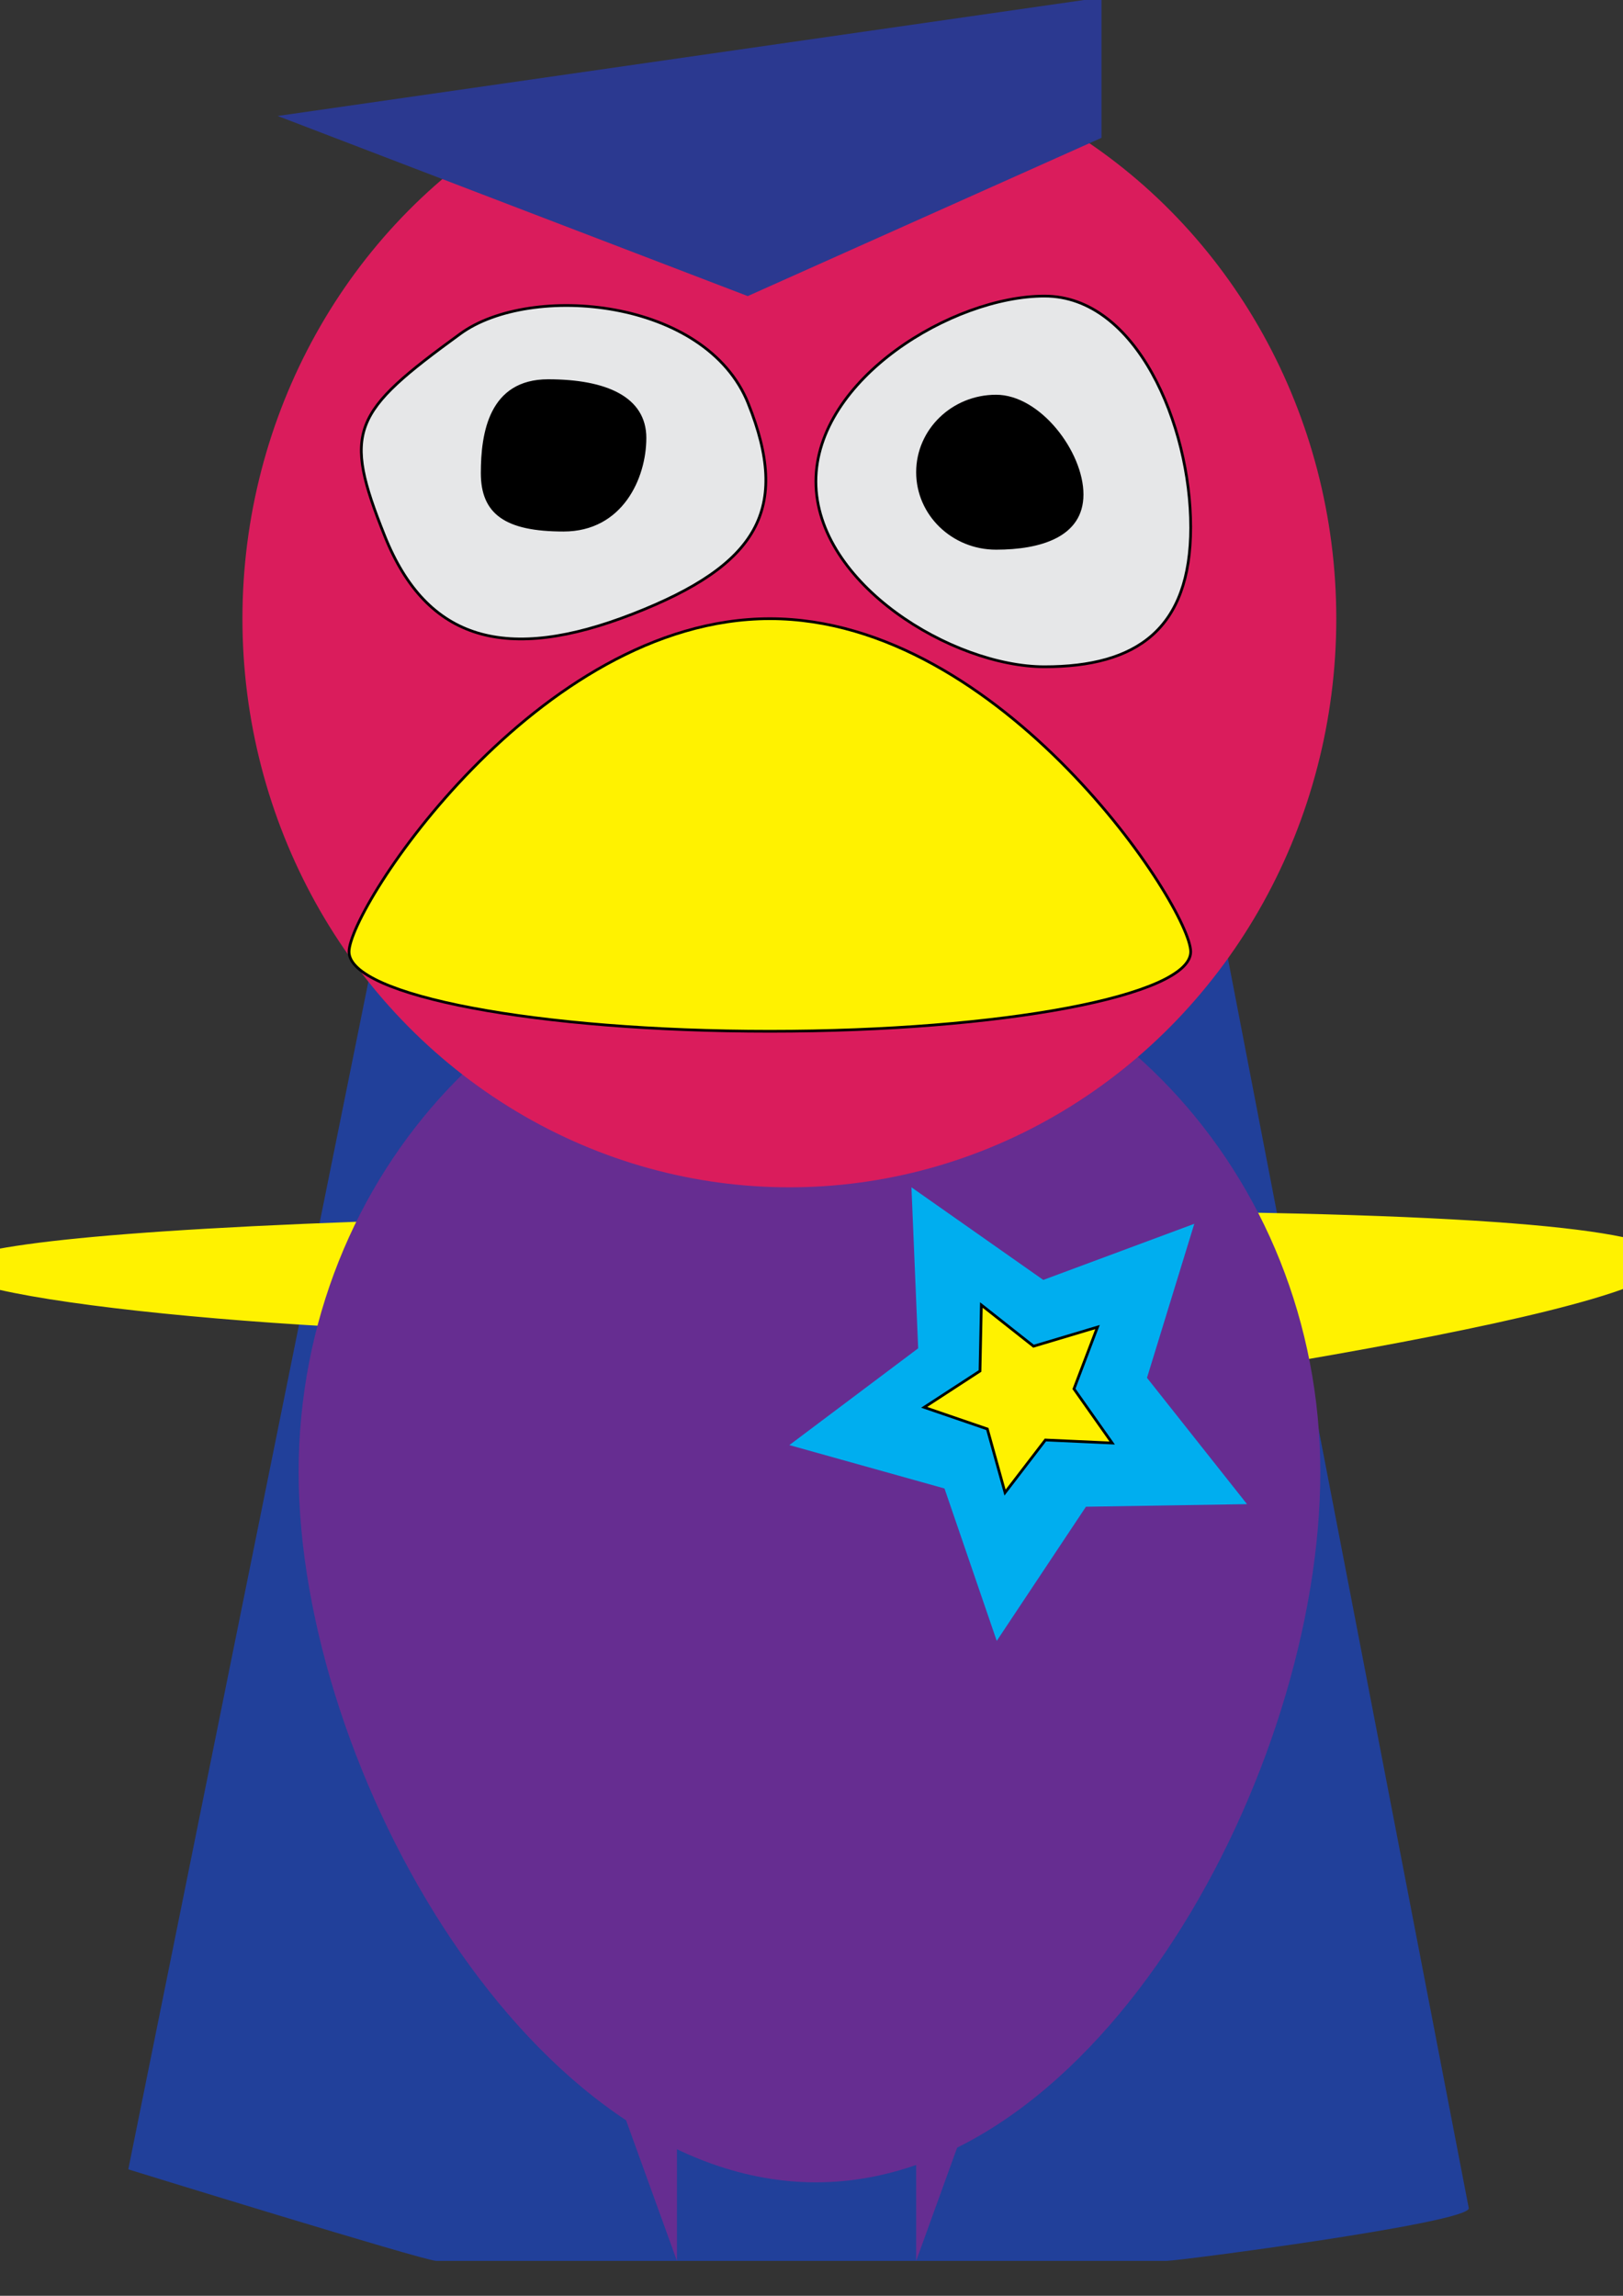 <?xml version="1.0"?>
<svg
    xmlns:rdf="http://www.w3.org/1999/02/22-rdf-syntax-ns#"
    xmlns="http://www.w3.org/2000/svg"
    xmlns:cc="http://web.resource.org/cc/"
    xmlns:xlink="http://www.w3.org/1999/xlink"
    xmlns:dc="http://purl.org/dc/elements/1.1/"
    xmlns:svg="http://www.w3.org/2000/svg"
    xmlns:inkscape="http://www.inkscape.org/namespaces/inkscape"
    xmlns:sodipodi="http://sodipodi.sourceforge.net/DTD/sodipodi-0.dtd"
    xmlns:ns1="http://sozi.baierouge.fr"
    id="Layer_1"
    version="1.1"
    xml:space="preserve"
    viewBox="0 0 595.28 841.89"
    enable-background="new 0 0 595.28 841.89"
    y="0px"
    x="0px"
  >
<rect x="0" y="0" width="595.28" height="841.89" fill="#333333" stroke="none"/>
<path
      d="m538.71 809.81c0 5.353-106.51 19.277-110.8 19.277h-267.92c-4.288 0-112.94-33.563-112.94-33.563l105.18-520.21c0-5.354 3.476-9.693 7.764-9.693h267.93c4.287 0 7.764 4.339 7.764 9.693l103.03 534.49z"
      fill="#21409A"
  />
<path
      d="m284.76 478.56c-37.415 34.292-685.91-28.52 37.415-34.294 723.33-5.775-135.16 95.594-135.16 95.594"
      fill="#FFF200"
  />
<path
      d="m484.26 539.86c0 109.8-81.523 260.42-185 260.42s-189.73-150.62-189.73-260.42 83.88-198.81 187.36-198.81c103.48 0 187.37 89.01 187.37 198.81z"
      fill="#662D91"
  />
<ellipse
      cy="226.87"
      cx="289.52"
      rx="200.6"
      ry="208.53"
      fill="#DA1C5C"
  />
<path
      stroke="#000"
      d="m274.44 147.98c15.497 38.716 3.73 59.176-42.348 77.158-46.078 17.981-75.494 10.104-90.99-28.611-15.496-38.716-12.124-45.125 27.761-74.149 25.71-18.71 90.09-13.12 105.58 25.6z"
      fill="#E6E7E8"
  />
<path
      stroke="#000"
      d="m236.56 160.59c0 14.637-8.615 33.823-29.85 33.823-21.236 0-29.85-6.271-29.85-20.908 0-14.636 2.945-33.916 24.181-33.916 21.24 0.01 35.52 6.37 35.52 21.01z"
  />
<path
      stroke="#000"
      d="m436.72 349.02c0 16.105-69.103 29.162-154.35 29.162-85.244 0-154.35-13.056-154.35-29.162 0-16.105 69.104-122.14 154.35-122.14 85.25-0.01 154.35 106.03 154.35 122.14z"
      fill="#FFF200"
  />
<polygon
      points="404.01 50.542 274.25 108.58 101.84 42.528 404.01 -0.923"
      fill="#2B3990"
  />
<path
      stroke="#000"
      d="m436.72 193.31c0 37.536-19.913 51.198-53.613 51.198-33.699 0-83.854-30.429-83.854-67.965s50.154-67.964 83.854-67.964 53.61 47.2 53.61 84.73z"
      fill="#E6E7E8"
  />
<path
      d="m397.39 181.32c0 15.689-15.861 20.253-32.05 20.253s-29.311-12.718-29.311-28.407c0-15.69 13.122-28.408 29.311-28.408s32.05 20.89 32.05 36.57z"
  />
<polygon
      points="457.38 551.58 398.3 552.53 365.58 601.73 346.42 545.84 289.52 529.93 336.76 494.44 334.3 435.4 382.65 469.36 438.04 448.78 420.69 505.26"
      fill="#00AEEF"
  />
<path
      d="m293.96 733.92"
      fill="#21409A"
  />
<polygon
      points="248.29 829.09 248.29 829.09 200.67 697.52 248.29 697.52"
      fill="#662D91"
  />
<polygon
      points="336.03 829.09 336.03 829.09 336.03 697.52 383.65 697.52"
      fill="#662D91"
  />
<rect
      y="653.86"
      x="1048.2"
      fill="#662D91"
      width="4.762"
      height="5.952"
  />
<polygon
      stroke="#000"
      points="407.92 529.17 383.43 528.06 368.63 547.35 362.13 524.02 338.97 516.08 359.44 502.76 359.94 478.56 379.08 493.67 402.54 486.65 393.91 509.31"
      fill="#FFF200"
  />
</svg
>
